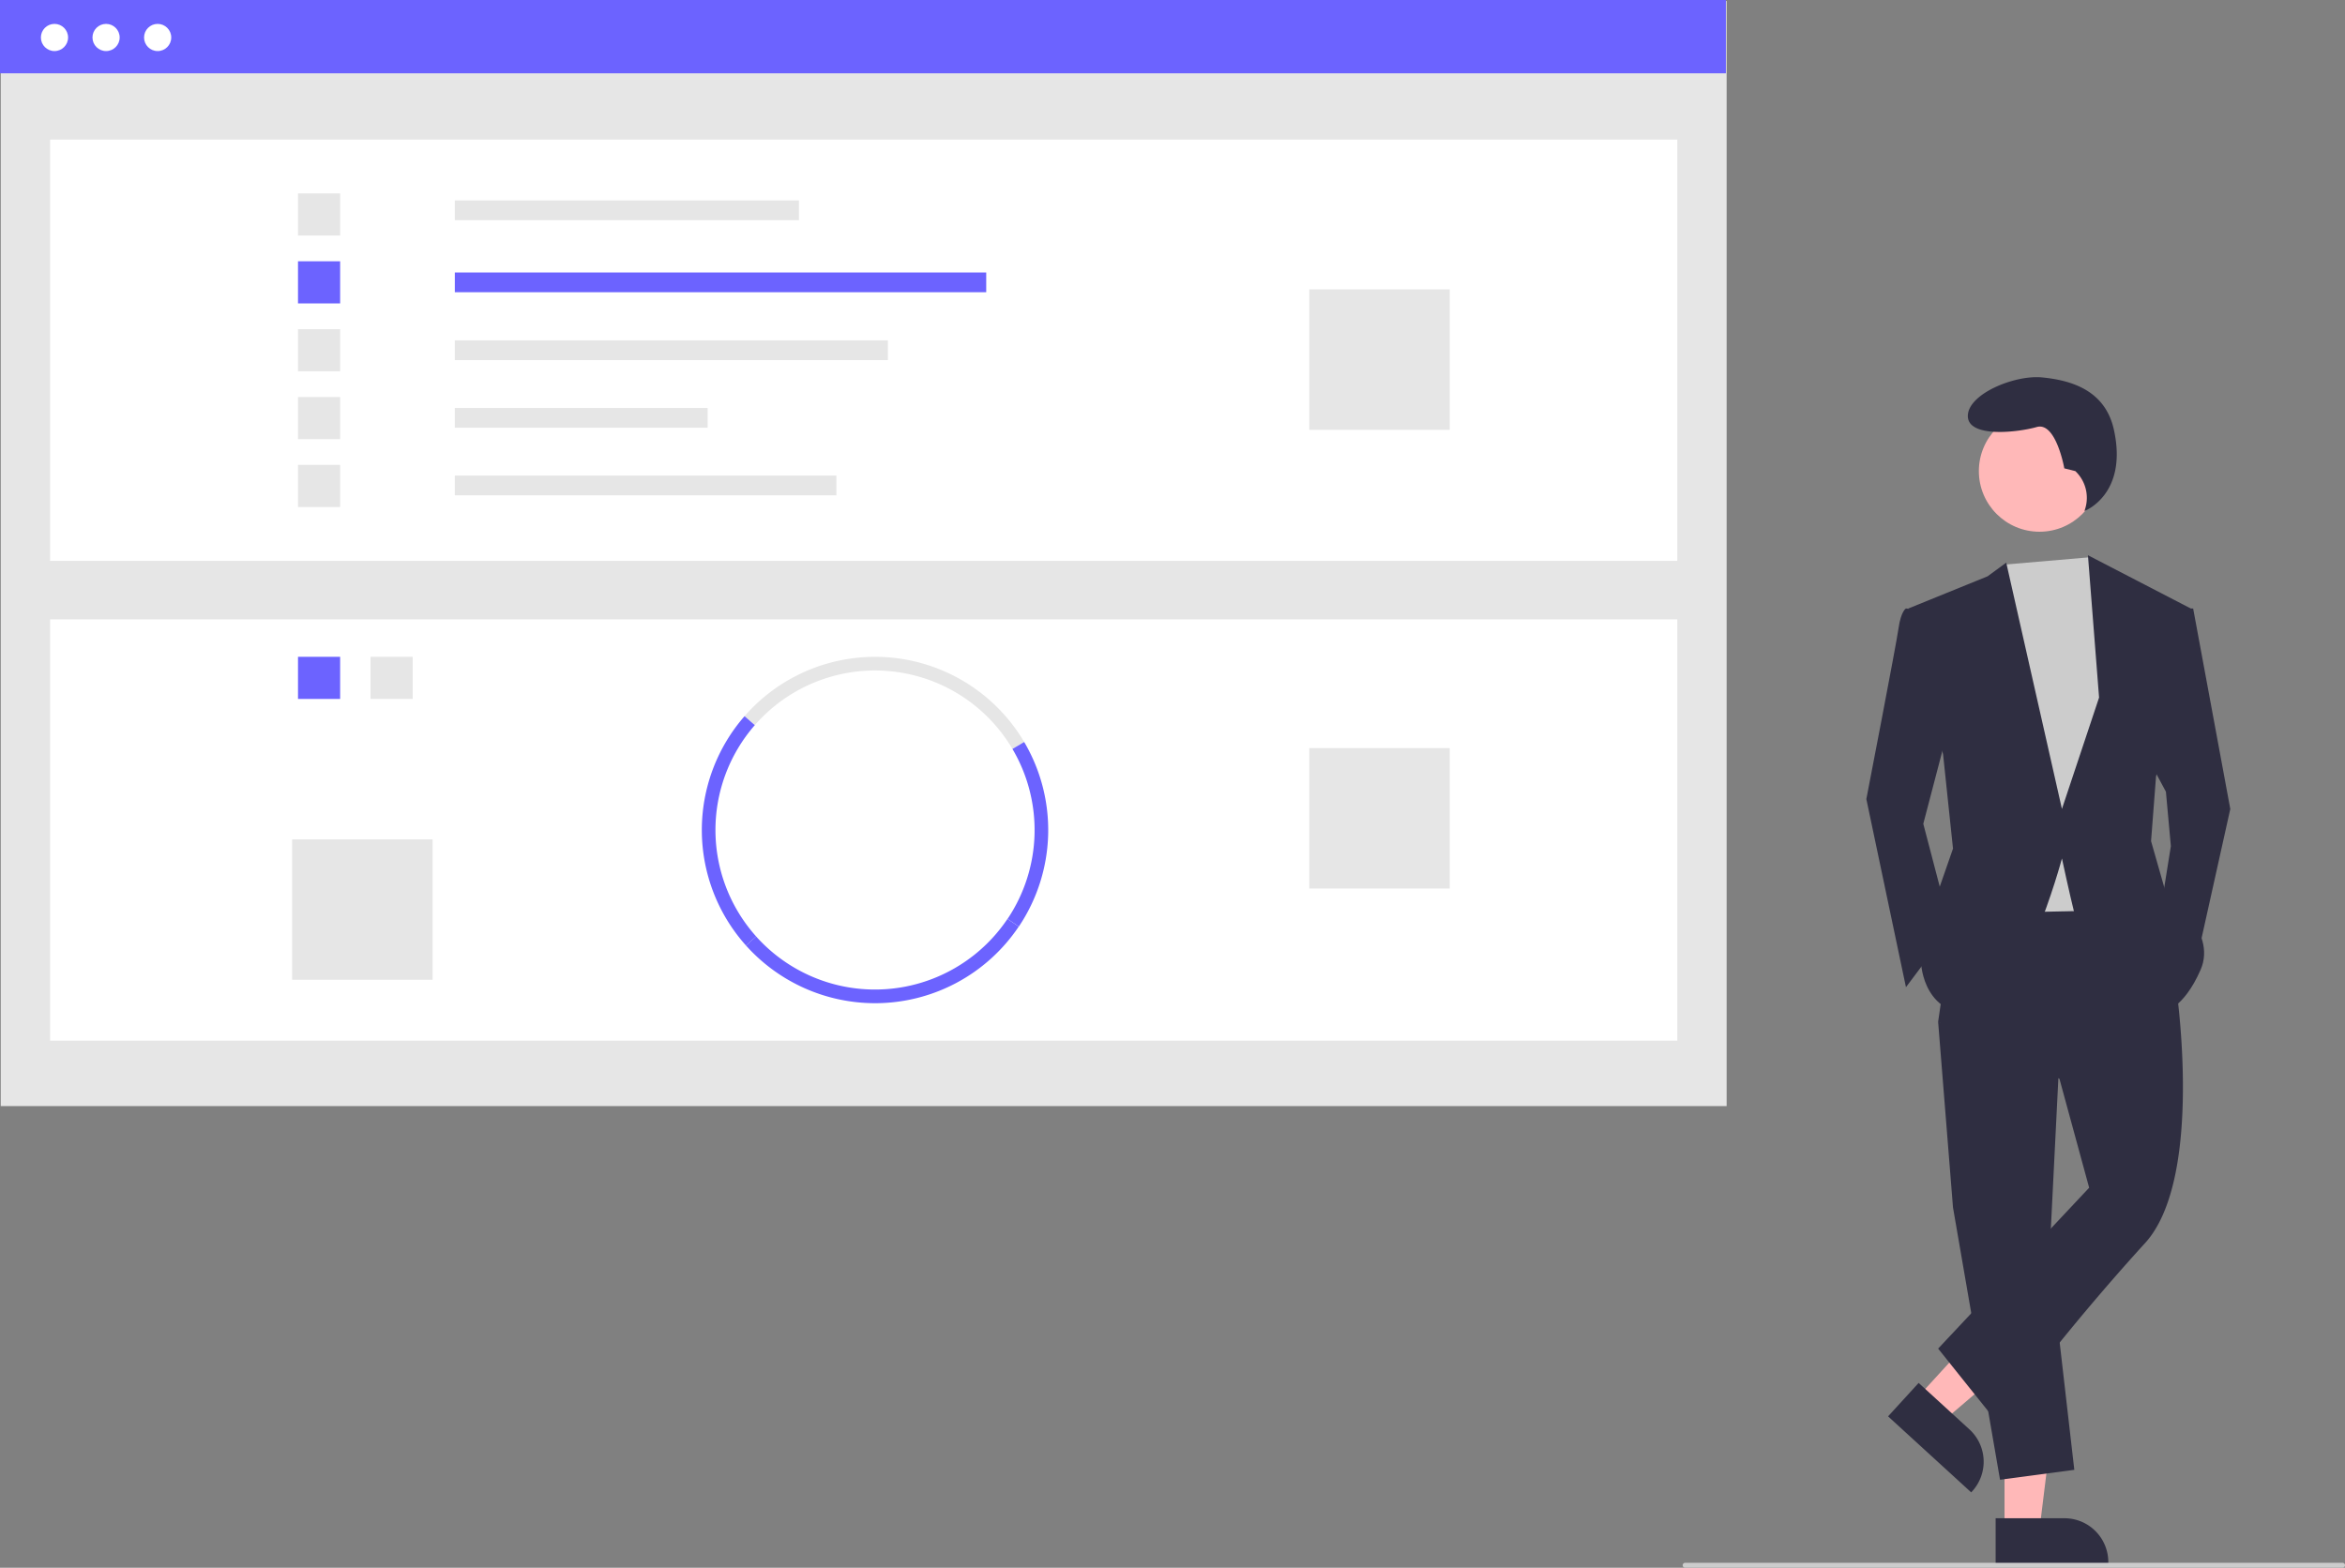 <svg id="img_flow04" xmlns="http://www.w3.org/2000/svg" width="162.339" height="108.553" viewBox="0 0 162.339 108.553">
  <rect x="0" y="0" width="162.339" height="108.553" fill="#808080" stroke="none"/>
  <rect id="長方形_516" data-name="長方形 516" width="119.48" height="76.52" transform="translate(0.051 0.068)" fill="#e6e6e6"/>
  <rect id="長方形_517" data-name="長方形 517" width="112.647" height="29.17" transform="translate(3.468 9.665)" fill="#fff"/>
  <rect id="長方形_518" data-name="長方形 518" width="23.822" height="1.367" transform="translate(31.487 13.879)" fill="#e6e6e6"/>
  <rect id="長方形_519" data-name="長方形 519" width="36.787" height="1.367" transform="translate(31.487 18.867)" fill="#6c63ff"/>
  <rect id="長方形_520" data-name="長方形 520" width="29.98" height="1.367" transform="translate(31.487 23.567)" fill="#e6e6e6"/>
  <rect id="長方形_521" data-name="長方形 521" width="17.502" height="1.367" transform="translate(31.487 28.249)" fill="#e6e6e6"/>
  <rect id="長方形_522" data-name="長方形 522" width="26.415" height="1.367" transform="translate(31.487 32.93)" fill="#e6e6e6"/>
  <rect id="長方形_523" data-name="長方形 523" width="2.917" height="2.917" transform="translate(20.63 13.393)" fill="#e6e6e6"/>
  <rect id="長方形_524" data-name="長方形 524" width="2.917" height="2.917" transform="translate(20.63 18.092)" fill="#6c63ff"/>
  <rect id="長方形_525" data-name="長方形 525" width="2.917" height="2.917" transform="translate(20.63 22.792)" fill="#e6e6e6"/>
  <rect id="長方形_526" data-name="長方形 526" width="2.917" height="2.917" transform="translate(20.63 27.492)" fill="#e6e6e6"/>
  <rect id="長方形_527" data-name="長方形 527" width="2.917" height="2.917" transform="translate(20.63 32.191)" fill="#e6e6e6"/>
  <rect id="長方形_528" data-name="長方形 528" width="9.723" height="9.723" transform="translate(90.638 20.037)" fill="#e6e6e6"/>
  <rect id="長方形_529" data-name="長方形 529" width="112.647" height="29.17" transform="translate(3.468 42.887)" fill="#fff"/>
  <rect id="長方形_530" data-name="長方形 530" width="2.917" height="2.917" transform="translate(25.653 45.479)" fill="#e6e6e6"/>
  <rect id="長方形_531" data-name="長方形 531" width="2.917" height="2.917" transform="translate(20.63 45.479)" fill="#6c63ff"/>
  <path id="パス_2058" data-name="パス 2058" d="M444.1,404.6a11.046,11.046,0,0,0-17.831-1.647l-.711-.621a11.988,11.988,0,0,1,19.355,1.788Z" transform="translate(-374.013 -352.746)" fill="#e6e6e6"/>
  <path id="パス_2059" data-name="パス 2059" d="M533.537,445.711l-.783-.527a11.052,11.052,0,0,0,.339-11.771l.812-.481A12,12,0,0,1,533.537,445.711Z" transform="translate(-463.004 -381.555)" fill="#6c63ff"/>
  <path id="パス_2060" data-name="パス 2060" d="M411.194,438.286a11.987,11.987,0,0,1-.1-15.882l.711.621a11.043,11.043,0,0,0,.091,14.631Z" transform="translate(-359.55 -372.815)" fill="#6c63ff"/>
  <path id="パス_2061" data-name="パス 2061" d="M435.07,510.914a12.008,12.008,0,0,1-8.932-3.993l.7-.63a11.046,11.046,0,0,0,17.4-1.212l.783.527A11.981,11.981,0,0,1,435.07,510.914Z" transform="translate(-374.494 -441.45)" fill="#6c63ff"/>
  <rect id="長方形_532" data-name="長方形 532" width="9.723" height="9.723" transform="translate(90.638 51.8)" fill="#e6e6e6"/>
  <rect id="長方形_533" data-name="長方形 533" width="9.723" height="9.723" transform="translate(20.225 58.12)" fill="#e6e6e6"/>
  <rect id="長方形_534" data-name="長方形 534" width="119.48" height="5.076" fill="#6c63ff"/>
  <circle id="楕円形_197" data-name="楕円形 197" cx="0.941" cy="0.941" r="0.941" transform="translate(2.831 1.654)" fill="#fff"/>
  <circle id="楕円形_198" data-name="楕円形 198" cx="0.941" cy="0.941" r="0.941" transform="translate(6.402 1.654)" fill="#fff"/>
  <circle id="楕円形_199" data-name="楕円形 199" cx="0.941" cy="0.941" r="0.941" transform="translate(9.973 1.654)" fill="#fff"/>
  <path id="パス_2062" data-name="パス 2062" d="M817.165,578.094h2.419l1.151-9.33h-3.57Z" transform="translate(-678.396 -472.177)" fill="#ffb8b8"/>
  <path id="パス_2063" data-name="パス 2063" d="M935.558,749.441h4.764a3.036,3.036,0,0,1,3.036,3.035v.1h-7.8Z" transform="translate(-797.405 -644.314)" fill="#2f2e41"/>
  <path id="パス_2064" data-name="パス 2064" d="M781.694,536.109l1.785,1.632,7.146-6.108-2.634-2.409Z" transform="translate(-648.948 -439.352)" fill="#ffb8b8"/>
  <path id="パス_2065" data-name="パス 2065" d="M893.834,694.271l3.515,3.215h0a3.036,3.036,0,0,1,.191,4.289l-.067.073-5.755-5.263Z" transform="translate(-761.011 -598.513)" fill="#2f2e41"/>
  <path id="パス_2066" data-name="パス 2066" d="M798.5,419.042l-.686,13.711,1.714,14.911-5.142.686L791.13,429.5,790.1,416.642Z" transform="translate(-655.928 -345.889)" fill="#2f2e41"/>
  <path id="パス_2067" data-name="パス 2067" d="M928.578,497.539s2.057,13.54-2.228,18a158.81,158.81,0,0,0-10.112,12.34l-4.113-5.142,10.455-11.14-2.057-7.541-8.4-3.942,1.371-9.426,12.34-.171Z" transform="translate(-777.952 -429.356)" fill="#2f2e41"/>
  <circle id="楕円形_200" data-name="楕円形 200" cx="4.197" cy="4.197" r="4.197" transform="translate(136.992 28.424)" fill="#ffb8b8"/>
  <path id="パス_2068" data-name="パス 2068" d="M812.33,227.224l.643.974,1.714,4.8-1.371,18.681-8.055.172-1.028-21.424,2.154-2.693Z" transform="translate(-667.659 -188.637)" fill="#ccc"/>
  <path id="パス_2069" data-name="パス 2069" d="M886.971,378.658l-1.371-.171s-.343.171-.514,1.371-2.228,11.826-2.228,11.826l2.742,13.026,3.085-4.113-1.885-7.2,1.885-7.2Z" transform="translate(-753.655 -336.355)" fill="#2f2e41"/>
  <path id="パス_2070" data-name="パス 2070" d="M877.945,248.1h1.028l2.571,13.882-2.4,10.8-2.4-3.942.686-4.285-.343-3.77-1.2-2.228Z" transform="translate(-727.146 -205.967)" fill="#2f2e41"/>
  <path id="パス_2071" data-name="パス 2071" d="M931.669,290.68l-.763-.191s-.572-3.243-1.908-2.862-4.77.763-4.77-.763,3.243-2.862,5.151-2.671,4.345.824,4.961,3.625c.987,4.491-2.037,5.625-2.037,5.625l.05-.164a2.546,2.546,0,0,0-.684-2.6Z" transform="translate(-787.999 -258.059)" fill="#2f2e41"/>
  <path id="パス_2072" data-name="パス 2072" d="M900.015,360.472l5.484-2.228,1.286-.943,3.856,17.053,2.571-7.713-.771-9.855,7.113,3.685-2.4,11.654-.343,4.456,1.028,3.6s3.6,2.571,2.4,5.313-2.571,2.914-2.571,2.914-5.827-5.484-6.17-6.855-.857-3.771-.857-3.771-2.914,10.969-6.341,10.8-3.428-3.771-3.428-3.771l.857-3.771L903.1,377.1l-.686-6.513Z" transform="translate(-767.898 -318.341)" fill="#2f2e41"/>
  <path id="パス_2073" data-name="パス 2073" d="M853.661,767.952H808.15a.17.17,0,0,1,0-.34h45.511a.17.17,0,1,1,0,.34Z" transform="translate(-691.492 -659.4)" fill="#ccc"/>
</svg>
